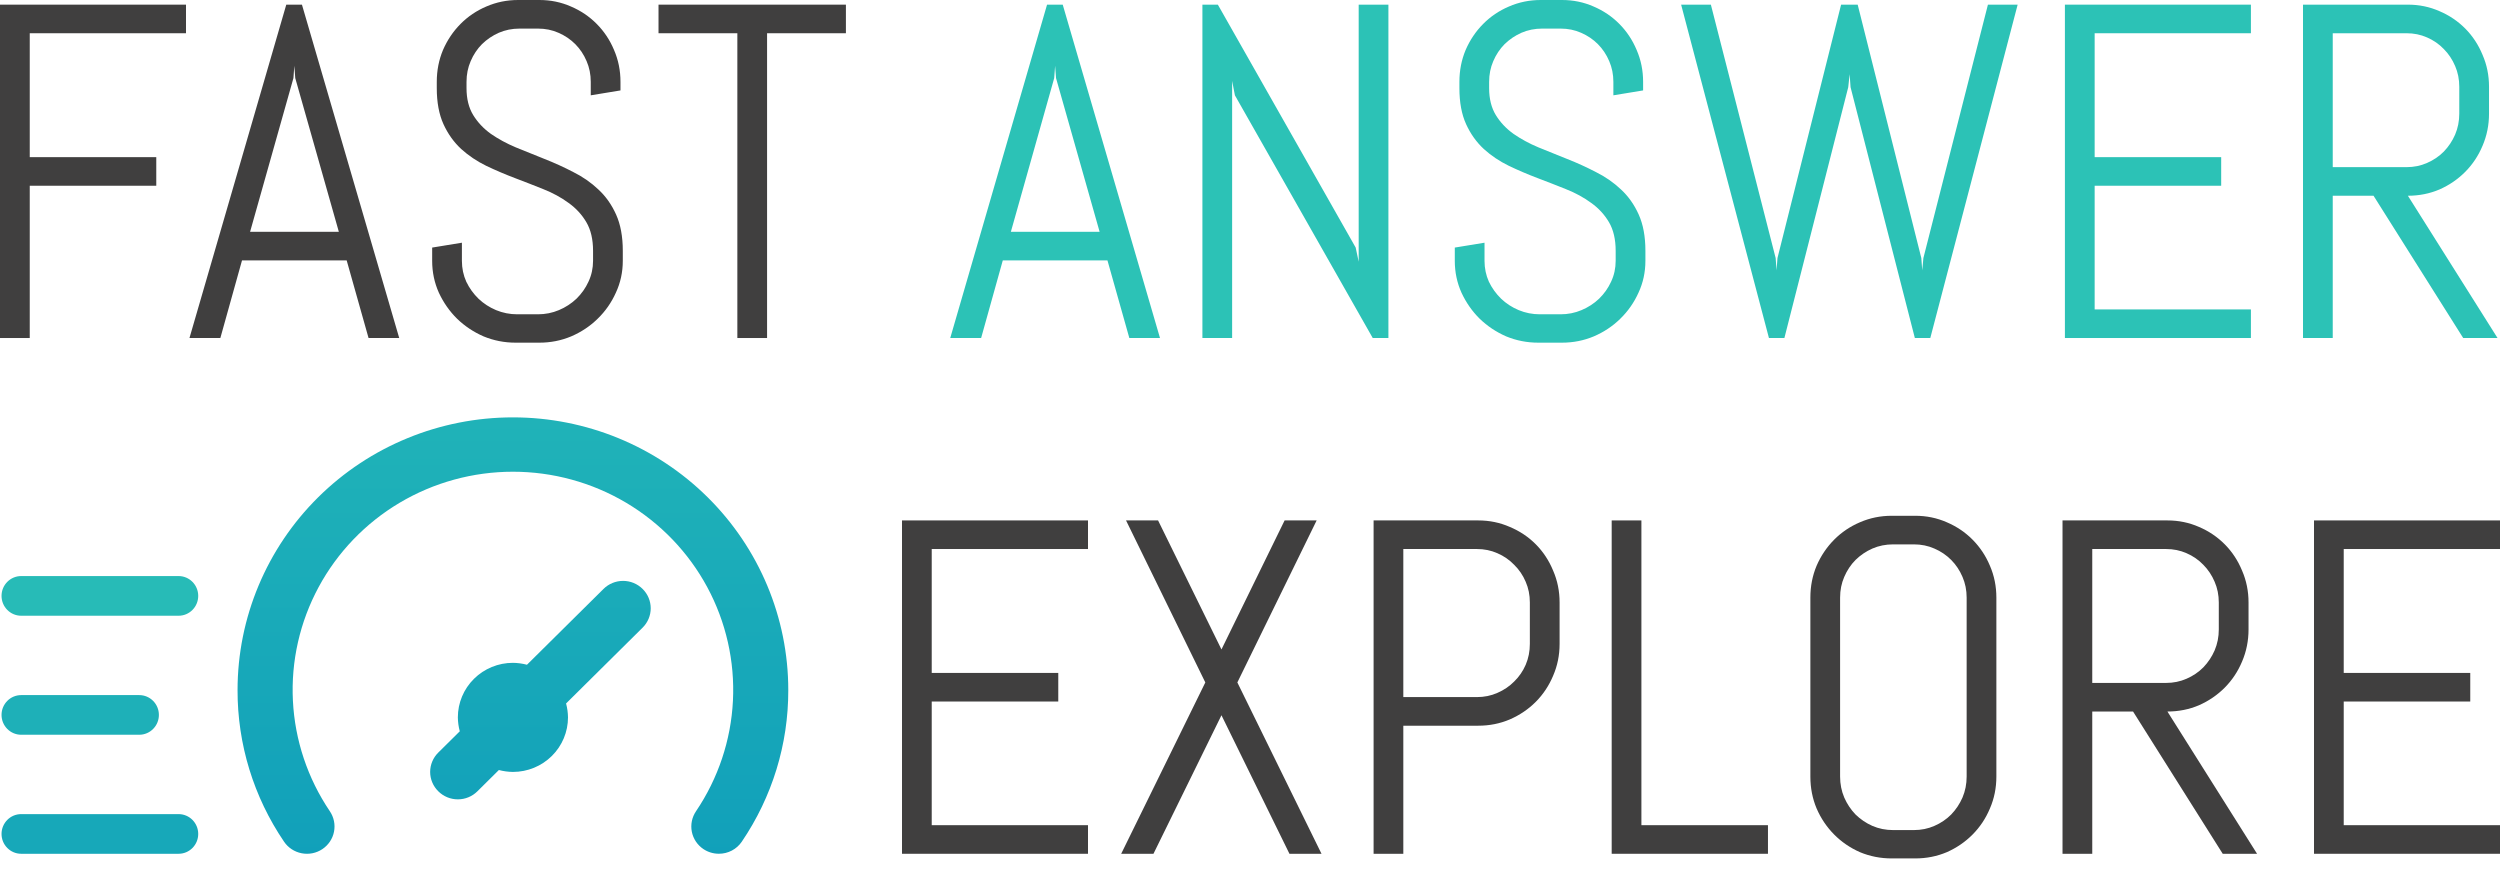 <svg width="135" height="47" viewBox="0 0 135 47" fill="none" xmlns="http://www.w3.org/2000/svg">
<path d="M1.606 1.795V8.486H8.439V10.03H1.606V18.253H0V0.251H10.044V1.795H1.606Z" fill="#403F3F"/>
<path d="M18.72 14.06H13.069L11.899 18.253H10.231L15.459 0.251H16.305L21.558 18.253H19.902L18.72 14.06ZM13.505 12.516H18.297L15.944 4.218L15.894 3.553L15.845 4.218L13.505 12.516Z" fill="#403F3F"/>
<path d="M33.631 14.085C33.631 14.696 33.506 15.269 33.257 15.805C33.017 16.34 32.689 16.809 32.274 17.211C31.867 17.612 31.39 17.93 30.843 18.165C30.303 18.391 29.731 18.504 29.125 18.504H27.843C27.237 18.504 26.661 18.391 26.113 18.165C25.574 17.93 25.096 17.612 24.682 17.211C24.275 16.809 23.947 16.34 23.698 15.805C23.458 15.269 23.337 14.696 23.337 14.085V13.369L24.943 13.106V14.085C24.943 14.487 25.022 14.863 25.18 15.215C25.345 15.558 25.565 15.863 25.839 16.131C26.113 16.39 26.428 16.596 26.785 16.746C27.15 16.897 27.532 16.972 27.93 16.972H29.05C29.449 16.972 29.826 16.897 30.183 16.746C30.54 16.596 30.855 16.39 31.129 16.131C31.403 15.863 31.619 15.558 31.776 15.215C31.942 14.863 32.025 14.487 32.025 14.085V13.545C32.025 12.926 31.905 12.411 31.664 12.001C31.424 11.591 31.104 11.244 30.706 10.959C30.308 10.666 29.855 10.419 29.349 10.218C28.851 10.018 28.337 9.817 27.806 9.616C27.275 9.415 26.756 9.193 26.25 8.951C25.752 8.708 25.304 8.407 24.906 8.047C24.507 7.678 24.188 7.231 23.947 6.704C23.707 6.176 23.586 5.528 23.586 4.758V4.419C23.586 3.808 23.698 3.235 23.922 2.699C24.155 2.163 24.47 1.695 24.868 1.293C25.267 0.891 25.731 0.577 26.262 0.351C26.802 0.117 27.374 0 27.98 0H29.125C29.731 0 30.299 0.117 30.83 0.351C31.361 0.577 31.826 0.891 32.224 1.293C32.623 1.695 32.934 2.163 33.158 2.699C33.39 3.235 33.506 3.808 33.506 4.419V4.883L31.901 5.147V4.419C31.901 4.017 31.826 3.645 31.677 3.302C31.527 2.95 31.324 2.645 31.067 2.385C30.809 2.126 30.507 1.921 30.158 1.77C29.818 1.619 29.449 1.544 29.05 1.544H28.055C27.656 1.544 27.283 1.619 26.934 1.77C26.594 1.921 26.291 2.126 26.026 2.385C25.769 2.645 25.565 2.95 25.416 3.302C25.267 3.645 25.192 4.017 25.192 4.419V4.758C25.192 5.335 25.312 5.821 25.553 6.214C25.794 6.607 26.113 6.946 26.511 7.231C26.91 7.507 27.358 7.75 27.855 7.959C28.362 8.16 28.88 8.369 29.411 8.587C29.942 8.796 30.457 9.03 30.955 9.29C31.461 9.541 31.913 9.854 32.311 10.231C32.71 10.599 33.029 11.051 33.27 11.587C33.51 12.122 33.631 12.775 33.631 13.545V14.085Z" fill="#403F3F"/>
<path d="M41.422 1.795V18.253H39.817V1.795H35.56V0.251H45.679V1.795H41.422Z" fill="#403F3F"/>
<path d="M59.802 14.06H54.151L52.981 18.253H51.313L56.541 0.251H57.387L62.64 18.253H60.984L59.802 14.06ZM54.587 12.516H59.379L57.026 4.218L56.976 3.553L56.927 4.218L54.587 12.516Z" fill="#2CC2B6"/>
<path d="M74.128 18.253L66.685 5.147L66.535 4.369V18.253H64.93V0.251H65.764L73.207 13.369L73.369 14.135V0.251H74.974V18.253H74.128Z" fill="#2CC2B6"/>
<path d="M88.852 14.085C88.852 14.696 88.728 15.269 88.479 15.805C88.238 16.34 87.91 16.809 87.496 17.211C87.089 17.612 86.612 17.93 86.064 18.165C85.525 18.391 84.952 18.504 84.347 18.504H83.064C82.459 18.504 81.882 18.391 81.334 18.165C80.795 17.93 80.318 17.612 79.903 17.211C79.496 16.809 79.169 16.34 78.92 15.805C78.679 15.269 78.559 14.696 78.559 14.085V13.369L80.164 13.106V14.085C80.164 14.487 80.243 14.863 80.401 15.215C80.567 15.558 80.787 15.863 81.061 16.131C81.334 16.39 81.65 16.596 82.007 16.746C82.372 16.897 82.753 16.972 83.152 16.972H84.272C84.67 16.972 85.048 16.897 85.404 16.746C85.761 16.596 86.077 16.39 86.35 16.131C86.624 15.863 86.84 15.558 86.998 15.215C87.164 14.863 87.246 14.487 87.246 14.085V13.545C87.246 12.926 87.126 12.411 86.886 12.001C86.645 11.591 86.326 11.244 85.927 10.959C85.529 10.666 85.077 10.419 84.57 10.218C84.073 10.018 83.558 9.817 83.027 9.616C82.496 9.415 81.978 9.193 81.471 8.951C80.973 8.708 80.525 8.407 80.127 8.047C79.729 7.678 79.409 7.231 79.169 6.704C78.928 6.176 78.808 5.528 78.808 4.758V4.419C78.808 3.808 78.92 3.235 79.144 2.699C79.376 2.163 79.691 1.695 80.09 1.293C80.488 0.891 80.953 0.577 81.484 0.351C82.023 0.117 82.596 0 83.201 0H84.347C84.952 0 85.521 0.117 86.052 0.351C86.583 0.577 87.047 0.891 87.446 1.293C87.844 1.695 88.155 2.163 88.379 2.699C88.612 3.235 88.728 3.808 88.728 4.419V4.883L87.122 5.147V4.419C87.122 4.017 87.047 3.645 86.898 3.302C86.749 2.95 86.545 2.645 86.288 2.385C86.031 2.126 85.728 1.921 85.379 1.77C85.039 1.619 84.67 1.544 84.272 1.544H83.276C82.878 1.544 82.504 1.619 82.156 1.77C81.816 1.921 81.513 2.126 81.247 2.385C80.99 2.645 80.787 2.95 80.637 3.302C80.488 3.645 80.413 4.017 80.413 4.419V4.758C80.413 5.335 80.534 5.821 80.774 6.214C81.015 6.607 81.334 6.946 81.733 7.231C82.131 7.507 82.579 7.75 83.077 7.959C83.583 8.16 84.102 8.369 84.633 8.587C85.164 8.796 85.678 9.03 86.176 9.29C86.682 9.541 87.135 9.854 87.533 10.231C87.931 10.599 88.251 11.051 88.491 11.587C88.732 12.122 88.852 12.775 88.852 13.545V14.085Z" fill="#2CC2B6"/>
<path d="M104.236 18.253H103.402L99.93 4.708L99.88 4.005L99.805 4.708L96.357 18.253H95.523L90.781 0.251H92.387L95.885 13.934L95.934 14.6L95.984 13.934L99.419 0.251H100.315L103.751 13.934L103.801 14.6L103.863 13.934L107.348 0.251H108.953L104.236 18.253Z" fill="#2CC2B6"/>
<path d="M111.505 18.253V0.251H121.549V1.795H113.111V8.486H119.944V10.03H113.111V16.709H121.549V18.253H111.505Z" fill="#2CC2B6"/>
<path d="M133.013 18.253L128.171 10.57H125.968V18.253H124.362V0.251H130.026C130.631 0.251 131.2 0.368 131.731 0.603C132.262 0.829 132.726 1.142 133.125 1.544C133.523 1.946 133.834 2.419 134.058 2.963C134.291 3.498 134.407 4.071 134.407 4.682V6.139C134.407 6.75 134.291 7.327 134.058 7.871C133.834 8.407 133.523 8.875 133.125 9.277C132.726 9.679 132.262 9.997 131.731 10.231C131.2 10.457 130.631 10.57 130.026 10.57L134.867 18.253H133.013ZM132.801 4.682C132.801 4.281 132.726 3.908 132.577 3.565C132.428 3.214 132.224 2.908 131.967 2.649C131.71 2.381 131.407 2.172 131.059 2.021C130.718 1.87 130.349 1.795 129.951 1.795H125.968V9.026H129.951C130.349 9.026 130.718 8.951 131.059 8.8C131.407 8.649 131.71 8.444 131.967 8.185C132.224 7.917 132.428 7.612 132.577 7.268C132.726 6.917 132.801 6.54 132.801 6.139V4.682Z" fill="#2CC2B6"/>
<path d="M48.708 46.104V28.103H58.752V29.647H50.313V36.338H57.147V37.882H50.313V44.56H58.752V46.104H48.708Z" fill="#403F3F"/>
<path d="M69.63 46.104L65.959 38.623L62.287 46.104H60.544L65.087 36.852L60.806 28.103H62.536L65.959 35.07L69.369 28.103H71.099L66.817 36.852L71.361 46.104H69.63Z" fill="#403F3F"/>
<path d="M84.218 34.769C84.218 35.38 84.102 35.953 83.869 36.489C83.645 37.024 83.334 37.493 82.936 37.895C82.538 38.296 82.069 38.614 81.529 38.849C80.998 39.075 80.43 39.188 79.824 39.188H75.779V46.104H74.174V28.103H79.824C80.43 28.103 80.998 28.22 81.529 28.454C82.069 28.68 82.538 28.994 82.936 29.396C83.334 29.797 83.645 30.27 83.869 30.814C84.102 31.35 84.218 31.923 84.218 32.534V34.769ZM82.612 32.534C82.612 32.133 82.538 31.76 82.388 31.417C82.239 31.065 82.031 30.76 81.766 30.5C81.509 30.233 81.206 30.023 80.857 29.873C80.517 29.722 80.148 29.647 79.749 29.647H75.779V37.643H79.749C80.148 37.643 80.517 37.568 80.857 37.417C81.206 37.267 81.509 37.062 81.766 36.802C82.031 36.543 82.239 36.242 82.388 35.898C82.538 35.547 82.612 35.17 82.612 34.769V32.534Z" fill="#403F3F"/>
<path d="M87.031 46.104V28.103H88.636V44.56H95.47V46.104H87.031Z" fill="#403F3F"/>
<path d="M107.804 41.937C107.804 42.548 107.688 43.121 107.456 43.656C107.232 44.192 106.92 44.661 106.522 45.062C106.124 45.464 105.659 45.782 105.128 46.017C104.597 46.242 104.029 46.355 103.423 46.355H102.153C101.548 46.355 100.975 46.242 100.436 46.017C99.905 45.782 99.44 45.464 99.042 45.062C98.644 44.661 98.328 44.192 98.096 43.656C97.872 43.121 97.76 42.548 97.76 41.937V32.27C97.76 31.66 97.872 31.086 98.096 30.551C98.328 30.015 98.644 29.547 99.042 29.145C99.44 28.743 99.905 28.429 100.436 28.203C100.975 27.969 101.548 27.852 102.153 27.852H103.423C104.029 27.852 104.597 27.969 105.128 28.203C105.659 28.429 106.124 28.743 106.522 29.145C106.92 29.547 107.232 30.015 107.456 30.551C107.688 31.086 107.804 31.66 107.804 32.27V41.937ZM106.199 32.27C106.199 31.869 106.124 31.496 105.975 31.153C105.825 30.802 105.622 30.496 105.365 30.237C105.107 29.977 104.805 29.772 104.456 29.622C104.116 29.471 103.747 29.396 103.348 29.396H102.228C101.83 29.396 101.456 29.471 101.108 29.622C100.768 29.772 100.465 29.977 100.199 30.237C99.942 30.496 99.739 30.802 99.589 31.153C99.44 31.496 99.365 31.869 99.365 32.27V41.937C99.365 42.338 99.44 42.715 99.589 43.066C99.739 43.41 99.942 43.715 100.199 43.983C100.465 44.242 100.768 44.447 101.108 44.598C101.456 44.749 101.83 44.824 102.228 44.824H103.348C103.747 44.824 104.116 44.749 104.456 44.598C104.805 44.447 105.107 44.242 105.365 43.983C105.622 43.715 105.825 43.41 105.975 43.066C106.124 42.715 106.199 42.338 106.199 41.937V32.27Z" fill="#403F3F"/>
<path d="M120.027 46.104L115.185 38.422H112.982V46.104H111.376V28.103H117.04C117.645 28.103 118.214 28.22 118.745 28.454C119.276 28.68 119.74 28.994 120.139 29.396C120.537 29.797 120.848 30.27 121.072 30.814C121.305 31.35 121.421 31.923 121.421 32.534V33.99C121.421 34.601 121.305 35.179 121.072 35.723C120.848 36.258 120.537 36.727 120.139 37.129C119.74 37.53 119.276 37.848 118.745 38.083C118.214 38.309 117.645 38.422 117.04 38.422L121.881 46.104H120.027ZM119.815 32.534C119.815 32.133 119.74 31.76 119.591 31.417C119.442 31.065 119.238 30.76 118.981 30.5C118.724 30.233 118.421 30.023 118.073 29.873C117.732 29.722 117.363 29.647 116.965 29.647H112.982V36.878H116.965C117.363 36.878 117.732 36.802 118.073 36.652C118.421 36.501 118.724 36.296 118.981 36.037C119.238 35.769 119.442 35.463 119.591 35.12C119.74 34.769 119.815 34.392 119.815 33.99V32.534Z" fill="#403F3F"/>
<path d="M124.956 46.104V28.103H135V29.647H126.561V36.338H133.394V37.882H126.561V44.56H135V46.104H124.956Z" fill="#403F3F"/>
<path d="M32.59 31.802L28.456 35.896C28.209 35.831 27.954 35.796 27.698 35.793C26.909 35.793 26.153 36.103 25.595 36.656C25.037 37.208 24.724 37.957 24.724 38.738C24.727 38.992 24.762 39.244 24.828 39.49L23.668 40.638C23.529 40.775 23.418 40.938 23.343 41.118C23.267 41.297 23.228 41.49 23.228 41.684C23.228 41.879 23.267 42.071 23.343 42.251C23.418 42.43 23.529 42.593 23.668 42.73C23.806 42.868 23.971 42.977 24.152 43.052C24.333 43.127 24.528 43.165 24.724 43.165C24.92 43.165 25.115 43.127 25.296 43.052C25.477 42.977 25.641 42.868 25.78 42.73L26.939 41.581C27.187 41.646 27.442 41.681 27.698 41.684C28.487 41.684 29.243 41.374 29.801 40.821C30.358 40.269 30.672 39.52 30.672 38.738C30.668 38.485 30.634 38.233 30.568 37.987L34.701 33.893C34.981 33.616 35.139 33.239 35.139 32.847C35.139 32.455 34.981 32.079 34.701 31.802C34.421 31.524 34.042 31.368 33.646 31.368C33.25 31.368 32.87 31.524 32.59 31.802ZM27.698 22.538C25.745 22.538 23.812 22.918 22.008 23.659C20.203 24.399 18.564 25.484 17.183 26.851C14.395 29.613 12.828 33.359 12.828 37.266C12.821 40.183 13.696 43.035 15.341 45.455C15.562 45.779 15.904 46.003 16.292 46.077C16.679 46.152 17.081 46.071 17.408 45.852C17.735 45.633 17.962 45.295 18.037 44.911C18.112 44.527 18.03 44.129 17.81 43.805C16.612 42.031 15.923 39.968 15.817 37.837C15.71 35.705 16.191 33.585 17.206 31.703C18.221 29.821 19.733 28.247 21.581 27.149C23.429 26.052 25.543 25.473 27.698 25.473C29.852 25.473 31.966 26.052 33.814 27.149C35.662 28.247 37.175 29.821 38.19 31.703C39.205 33.585 39.685 35.705 39.579 37.837C39.473 39.968 38.784 42.031 37.586 43.805C37.477 43.965 37.4 44.146 37.361 44.336C37.322 44.525 37.321 44.721 37.358 44.911C37.395 45.101 37.47 45.282 37.578 45.444C37.686 45.605 37.825 45.744 37.987 45.852C38.234 46.016 38.524 46.103 38.82 46.102C39.064 46.103 39.304 46.044 39.519 45.931C39.734 45.818 39.918 45.654 40.054 45.455C41.699 43.035 42.575 40.183 42.567 37.266C42.567 33.359 41.001 29.613 38.212 26.851C35.424 24.089 31.642 22.538 27.698 22.538Z" fill="url(#paint0_linear_21019_42)"/>
<path d="M0.083 32.178C0.083 31.587 0.558 31.107 1.145 31.107H9.642C10.229 31.107 10.704 31.587 10.704 32.178C10.704 32.77 10.229 33.25 9.642 33.25H1.145C0.559 33.25 0.083 32.77 0.083 32.178Z" fill="#27BBB7"/>
<path d="M0.083 38.606C0.083 38.014 0.558 37.535 1.145 37.535H7.518C8.104 37.535 8.58 38.014 8.58 38.606C8.58 39.197 8.104 39.677 7.518 39.677H1.145C0.558 39.677 0.083 39.197 0.083 38.606Z" fill="#1EB0B8"/>
<path d="M0.083 45.033C0.083 44.441 0.558 43.962 1.145 43.962H9.642C10.229 43.962 10.704 44.441 10.704 45.033C10.704 45.625 10.229 46.104 9.642 46.104H1.145C0.559 46.104 0.083 45.625 0.083 45.033Z" fill="#17A8B9"/>
<defs>
<linearGradient id="paint0_linear_21019_42" x1="67.5" y1="0" x2="67.5" y2="46.355" gradientUnits="userSpaceOnUse">
<stop stop-color="#2EC4B6"/>
<stop offset="1" stop-color="#11A0BA"/>
</linearGradient>
</defs>
</svg>
